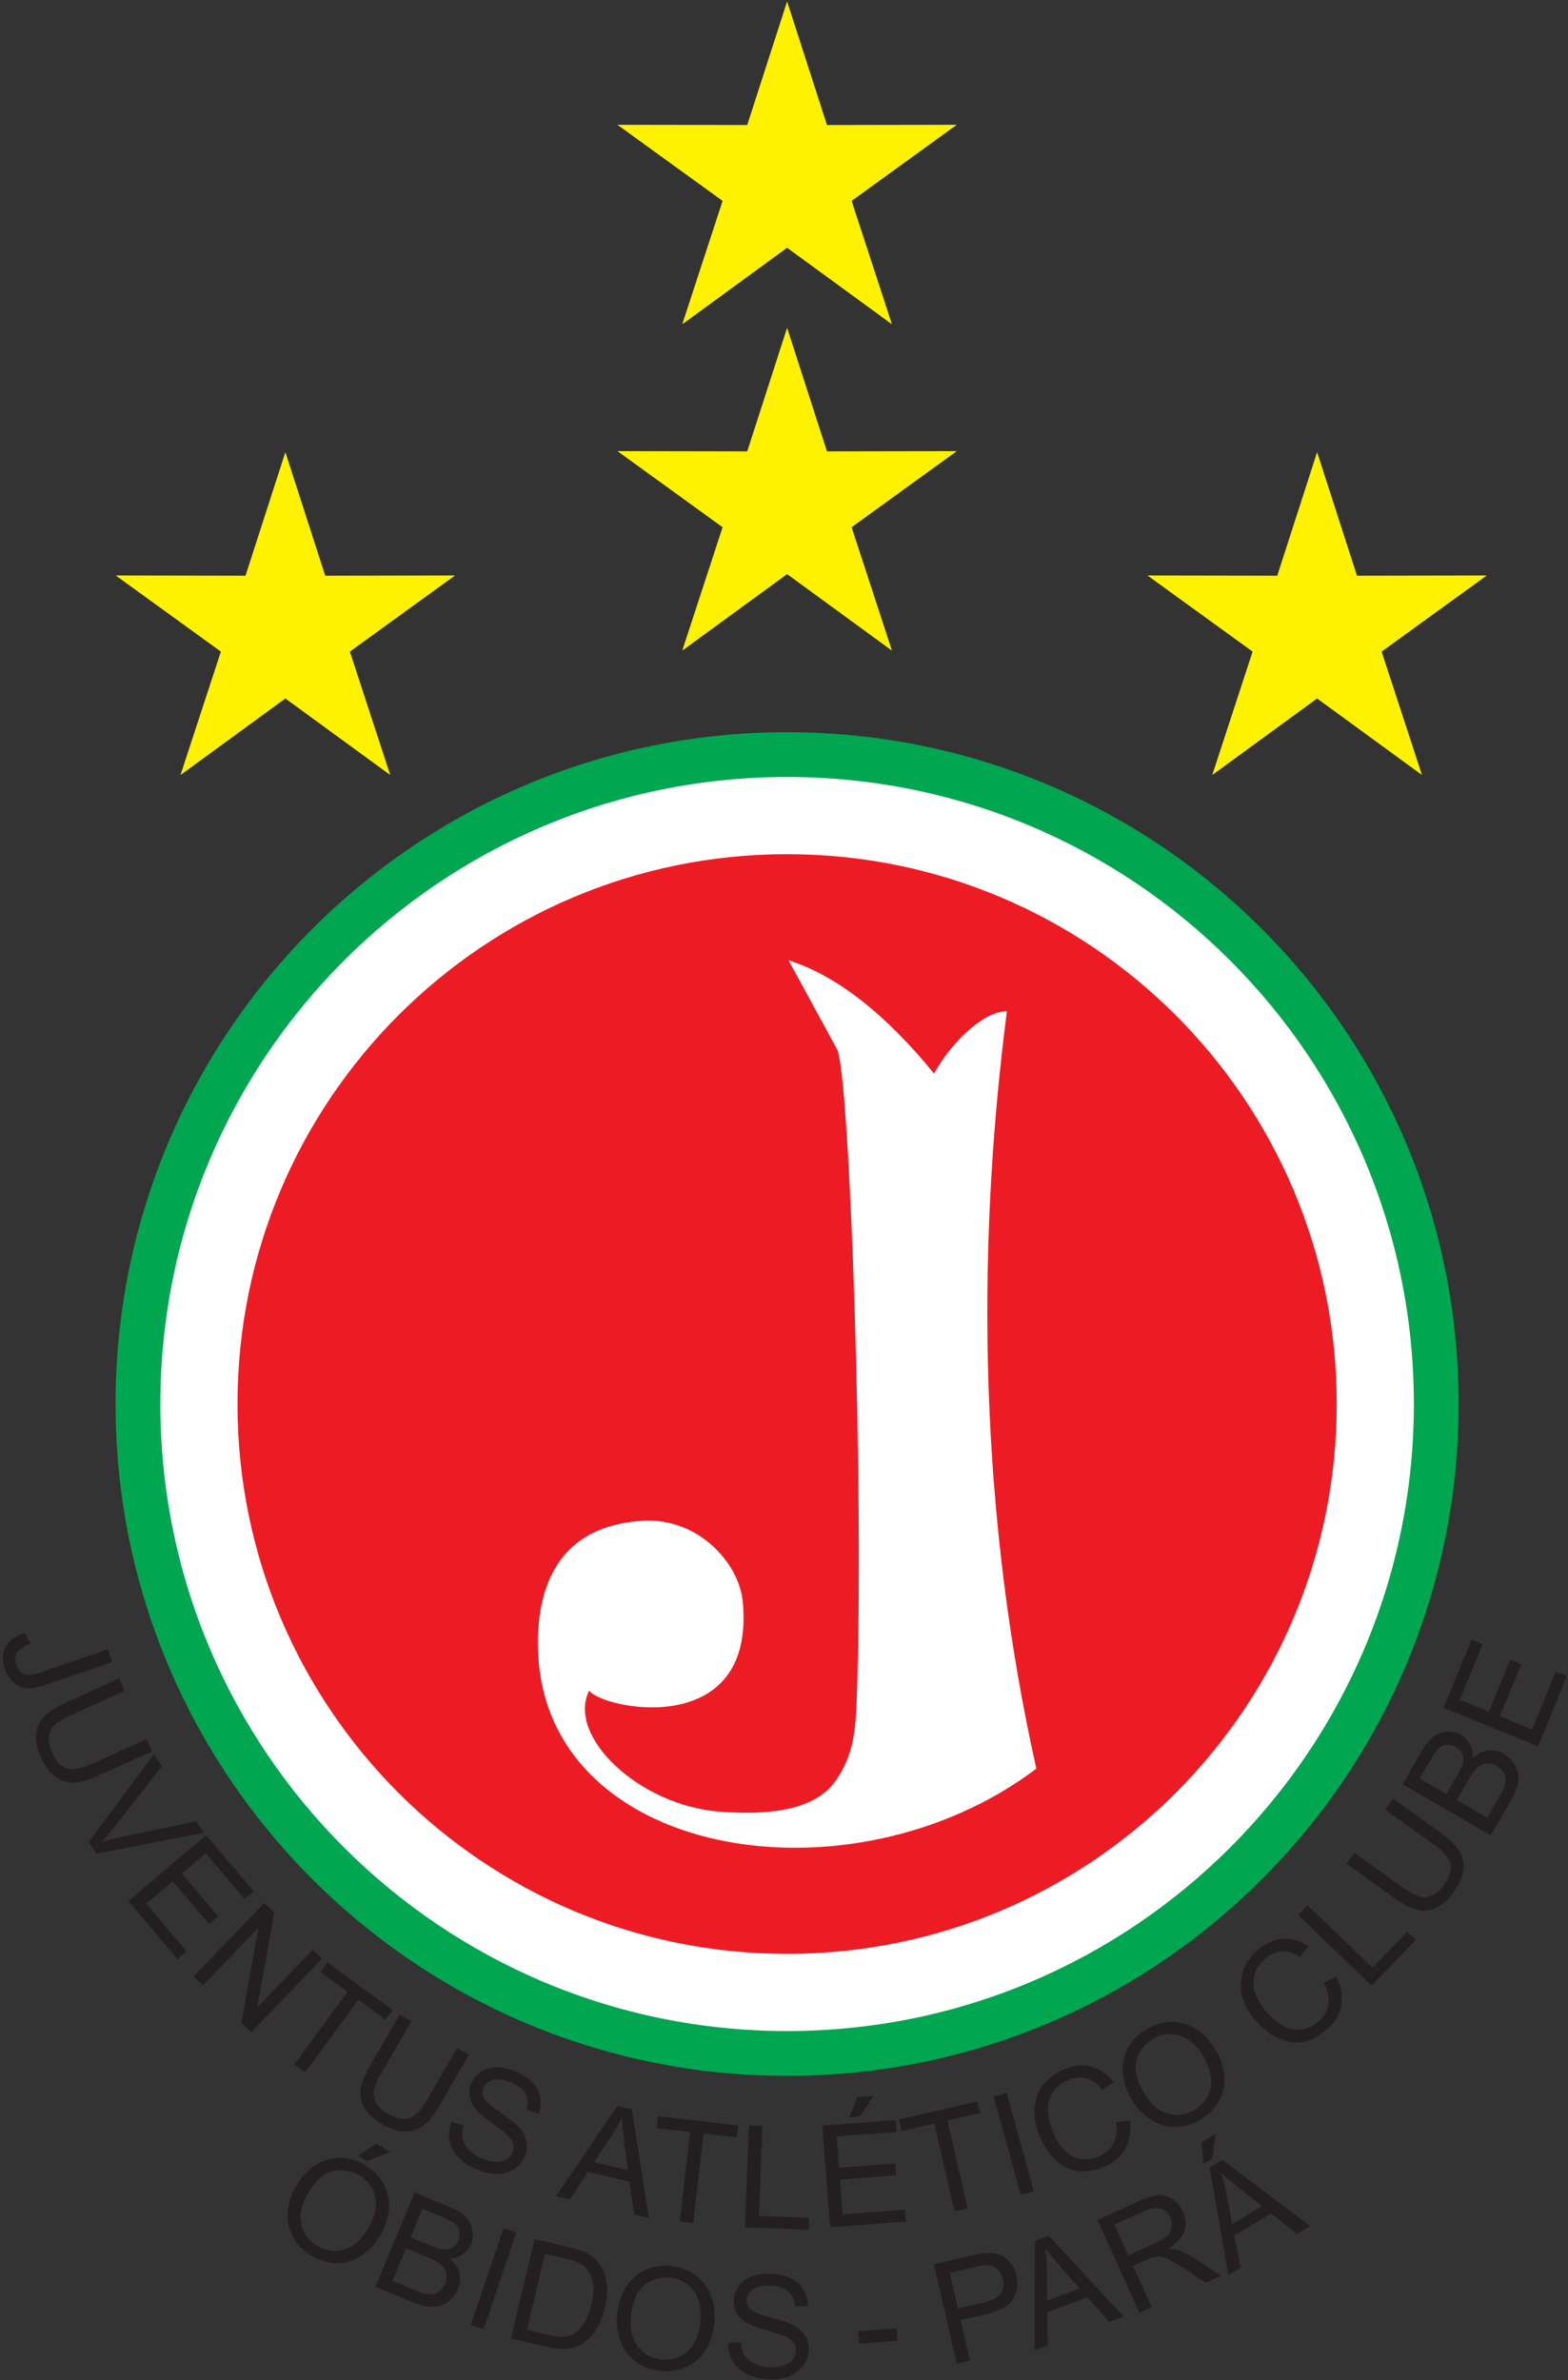 <?xml version="1.0" encoding="UTF-8"?>
<svg xmlns="http://www.w3.org/2000/svg" xmlns:xlink="http://www.w3.org/1999/xlink" width="261pt" height="396pt" viewBox="0 0 261 396" version="1.1">
<rect x="0" y="0" width="261" height="396" fill="#333333" stroke="none"/>
<g id="surface1">
<path style=" stroke:none;fill-rule:evenodd;fill:rgb(0%,65.099%,31.4%);fill-opacity:1;" d="M 131.016 121.824 C 192.754 121.824 242.797 171.871 242.797 233.605 C 242.797 295.34 192.754 345.387 131.016 345.387 C 69.281 345.387 19.234 295.34 19.234 233.605 C 19.234 171.871 69.281 121.824 131.016 121.824 "/>
<path style=" stroke:none;fill-rule:evenodd;fill:rgb(100%,100%,100%);fill-opacity:1;" d="M 131.016 129.277 C 188.637 129.277 235.344 175.984 235.344 233.605 C 235.344 291.223 188.637 337.93 131.016 337.93 C 73.398 337.93 26.691 291.223 26.691 233.605 C 26.691 175.984 73.398 129.277 131.016 129.277 "/>
<path style=" stroke:none;fill-rule:evenodd;fill:rgb(92.899%,10.999%,14.099%);fill-opacity:1;" d="M 131.016 142.117 C 181.543 142.117 222.504 183.078 222.504 233.605 C 222.504 284.133 181.543 325.09 131.016 325.09 C 80.488 325.09 39.531 284.133 39.531 233.605 C 39.531 183.078 80.488 142.117 131.016 142.117 "/>
<path style=" stroke:none;fill-rule:evenodd;fill:rgb(100%,100%,100%);fill-opacity:1;" d="M 131.254 159.773 L 139.324 174.566 C 141.438 178.438 143.891 248.27 142.586 283.254 C 142.379 288.82 141.773 292.461 139.094 296.281 C 135.266 301.742 126.559 301.898 120.047 301.449 C 106.312 300.504 94.25 288.785 98.078 281.273 C 100.102 284.332 125.84 289.707 123.633 266.48 C 123.016 259.973 116.141 252.504 107.047 253.027 C 92.977 253.84 89.465 263.938 89.531 273.652 C 89.781 309.168 141.348 317.758 172.504 294.277 C 163.234 252.879 162.246 209.652 167.605 168.258 C 164.168 168.191 158.902 172.574 155.465 178.602 C 147.395 168.734 139.324 162.328 131.254 159.773 "/>
<path style=" stroke:none;fill-rule:evenodd;fill:rgb(100%,94.899%,0%);fill-opacity:1;" d="M 131.016 54.539 L 137.652 75.098 L 159.258 75.059 L 141.754 87.723 L 148.469 108.254 L 131.016 95.523 L 113.562 108.254 L 120.277 87.723 L 102.777 75.059 L 124.379 75.098 L 131.016 54.539 "/>
<path style=" stroke:none;fill-rule:evenodd;fill:rgb(100%,94.899%,0%);fill-opacity:1;" d="M 47.5 75.23 L 54.137 95.789 L 75.742 95.75 L 58.238 108.414 L 64.953 128.945 L 47.5 116.215 L 30.047 128.945 L 36.766 108.414 L 19.262 95.75 L 40.863 95.789 L 47.5 75.23 "/>
<path style=" stroke:none;fill-rule:evenodd;fill:rgb(100%,94.899%,0%);fill-opacity:1;" d="M 219.238 75.23 L 225.875 95.789 L 247.477 95.75 L 229.977 108.414 L 236.691 128.945 L 219.238 116.215 L 201.785 128.945 L 208.5 108.414 L 191 95.75 L 212.602 95.789 L 219.238 75.23 "/>
<path style=" stroke:none;fill-rule:nonzero;fill:rgb(13.699%,12.199%,12.5%);fill-opacity:1;" d="M 4.156 271.68 L 5.074 273.496 C 3.863 273.969 3.102 274.488 2.785 275.051 C 2.473 275.613 2.441 276.262 2.691 276.98 C 2.871 277.512 3.152 277.93 3.531 278.23 C 3.906 278.531 4.332 278.684 4.801 278.688 C 5.27 278.688 5.969 278.527 6.887 278.211 L 17.945 274.406 L 18.68 276.535 L 7.746 280.297 C 6.406 280.758 5.309 280.953 4.461 280.883 C 3.609 280.812 2.875 280.492 2.242 279.922 C 1.617 279.352 1.137 278.594 0.812 277.648 C 0.328 276.238 0.363 275.023 0.914 273.996 C 1.469 272.973 2.551 272.199 4.156 271.68 Z M 24.383 289.359 L 25.312 291.41 L 16.383 295.449 C 14.828 296.156 13.516 296.535 12.441 296.602 C 11.371 296.66 10.34 296.367 9.355 295.711 C 8.367 295.051 7.539 293.984 6.863 292.492 C 6.211 291.051 5.922 289.754 6.008 288.609 C 6.09 287.465 6.512 286.48 7.281 285.66 C 8.051 284.84 9.254 284.059 10.891 283.316 L 19.82 279.273 L 20.746 281.324 L 11.824 285.367 C 10.48 285.973 9.543 286.551 9.023 287.086 C 8.5 287.621 8.199 288.27 8.133 289.031 C 8.059 289.793 8.223 290.613 8.617 291.488 C 9.297 292.984 10.121 293.898 11.09 294.227 C 12.062 294.555 13.516 294.277 15.457 293.398 Z M 14.789 306.445 L 25.637 291.84 L 26.938 293.895 L 18.863 304.207 C 18.215 305.031 17.594 305.781 16.988 306.441 C 17.914 306.168 18.855 305.93 19.824 305.73 L 32.695 303.016 L 33.918 304.953 L 16.035 308.418 Z M 21.367 316.32 L 34.301 305.332 L 42.234 314.672 L 40.719 315.961 L 34.242 308.34 L 30.27 311.715 L 36.328 318.852 L 34.812 320.141 L 28.75 313.004 L 24.344 316.746 L 31.078 324.676 L 29.562 325.965 Z M 32.219 328.848 L 43.996 316.625 L 45.656 318.227 L 42.824 333.996 L 52.066 324.406 L 53.621 325.902 L 41.844 338.121 L 40.184 336.523 L 43.016 320.754 L 33.773 330.344 Z M 48.984 343.492 L 57.836 331.406 L 53.324 328.102 L 54.5 326.496 L 65.34 334.438 L 64.164 336.043 L 59.652 332.738 L 50.801 344.824 Z M 76.098 340.754 L 78.047 341.883 L 73.125 350.359 C 72.266 351.836 71.418 352.91 70.582 353.586 C 69.746 354.254 68.734 354.613 67.551 354.652 C 66.367 354.688 65.07 354.301 63.656 353.48 C 62.285 352.684 61.297 351.797 60.703 350.816 C 60.105 349.832 59.879 348.789 60.027 347.672 C 60.176 346.559 60.703 345.223 61.605 343.668 L 66.527 335.195 L 68.473 336.324 L 63.555 344.797 C 62.816 346.07 62.387 347.082 62.273 347.82 C 62.156 348.562 62.289 349.266 62.676 349.926 C 63.059 350.586 63.668 351.16 64.5 351.641 C 65.922 352.465 67.125 352.73 68.102 352.438 C 69.086 352.141 70.109 351.07 71.18 349.223 Z M 75.141 353.035 L 77.164 353.656 C 76.934 354.484 76.887 355.219 77.02 355.867 C 77.152 356.512 77.512 357.137 78.098 357.742 C 78.684 358.344 79.422 358.828 80.316 359.191 C 81.109 359.516 81.855 359.684 82.559 359.695 C 83.266 359.707 83.848 359.562 84.312 359.27 C 84.777 358.977 85.109 358.59 85.309 358.105 C 85.508 357.617 85.539 357.129 85.406 356.645 C 85.27 356.16 84.922 355.664 84.367 355.141 C 84.012 354.809 83.184 354.172 81.883 353.234 C 80.578 352.297 79.703 351.562 79.25 351.02 C 78.66 350.316 78.305 349.598 78.176 348.867 C 78.043 348.137 78.129 347.406 78.422 346.688 C 78.746 345.891 79.277 345.238 80.008 344.734 C 80.738 344.227 81.609 343.973 82.621 343.969 C 83.629 343.961 84.664 344.176 85.723 344.605 C 86.887 345.082 87.84 345.688 88.574 346.426 C 89.309 347.16 89.766 347.992 89.949 348.918 C 90.129 349.844 90.047 350.773 89.711 351.711 L 87.648 351.051 C 87.949 350.016 87.891 349.117 87.48 348.359 C 87.07 347.602 86.258 346.973 85.051 346.48 C 83.793 345.969 82.781 345.824 82.02 346.051 C 81.258 346.277 80.738 346.715 80.477 347.367 C 80.246 347.93 80.262 348.477 80.516 349.008 C 80.773 349.535 81.66 350.336 83.195 351.406 C 84.727 352.48 85.75 353.289 86.266 353.828 C 87.004 354.621 87.465 355.43 87.633 356.254 C 87.805 357.074 87.719 357.906 87.375 358.746 C 87.035 359.582 86.477 360.27 85.695 360.812 C 84.914 361.355 83.996 361.652 82.934 361.695 C 81.871 361.738 80.781 361.531 79.66 361.074 C 78.238 360.496 77.137 359.801 76.348 358.996 C 75.555 358.191 75.059 357.266 74.852 356.207 C 74.645 355.152 74.742 354.098 75.141 353.035 Z M 92.539 365.402 L 102.766 350.375 L 105.168 350.941 L 108.008 369.043 L 105.52 368.457 L 104.785 363 L 97.828 361.363 L 94.859 365.949 Z M 98.891 359.738 L 104.52 361.062 L 103.871 356.078 C 103.684 354.566 103.559 353.32 103.5 352.352 C 103.02 353.375 102.469 354.359 101.84 355.316 Z M 113.16 369.605 L 114.871 354.723 L 109.312 354.086 L 109.539 352.105 L 122.891 353.641 L 122.664 355.617 L 117.105 354.98 L 115.395 369.863 Z M 124.016 370.59 L 124.652 353.633 L 126.902 353.715 L 126.34 368.684 L 134.68 369 L 134.602 370.988 Z M 138.164 370.586 L 136.875 353.664 L 149.094 352.73 L 149.242 354.719 L 139.27 355.477 L 139.668 360.676 L 149.004 359.965 L 149.152 361.949 L 139.816 362.66 L 140.258 368.43 L 150.633 367.637 L 150.785 369.621 Z M 141.402 352.273 L 142.668 348.918 L 145.41 348.711 L 143.129 352.141 Z M 158.879 367.93 L 155.512 353.336 L 150.062 354.594 L 149.613 352.652 L 162.711 349.633 L 163.156 351.57 L 157.703 352.828 L 161.074 367.426 Z M 169.918 365.184 L 165.402 348.824 L 167.574 348.223 L 172.09 364.582 Z M 185.781 353.102 L 188.09 352.836 C 188.305 354.727 188.012 356.336 187.211 357.672 C 186.414 359.012 185.188 359.996 183.539 360.621 C 181.832 361.27 180.312 361.449 178.977 361.156 C 177.641 360.867 176.445 360.168 175.387 359.062 C 174.328 357.949 173.512 356.645 172.938 355.129 C 172.312 353.477 172.078 351.918 172.242 350.449 C 172.41 348.98 172.953 347.703 173.871 346.621 C 174.793 345.543 175.953 344.738 177.352 344.211 C 178.941 343.605 180.426 343.504 181.812 343.906 C 183.199 344.301 184.383 345.152 185.363 346.453 L 183.488 347.723 C 182.684 346.707 181.828 346.07 180.934 345.809 C 180.035 345.547 179.055 345.617 177.996 346.02 C 176.781 346.48 175.871 347.156 175.277 348.051 C 174.684 348.945 174.402 349.949 174.449 351.055 C 174.488 352.168 174.711 353.25 175.105 354.293 C 175.617 355.641 176.258 356.746 177.031 357.602 C 177.805 358.461 178.699 358.98 179.715 359.164 C 180.73 359.352 181.719 359.258 182.684 358.895 C 183.859 358.449 184.719 357.73 185.277 356.746 C 185.828 355.762 186 354.547 185.781 353.102 Z M 188.465 349.469 C 187.035 347.047 186.566 344.762 187.062 342.621 C 187.555 340.48 188.836 338.805 190.895 337.59 C 192.246 336.793 193.652 336.398 195.117 336.402 C 196.578 336.406 197.934 336.816 199.184 337.637 C 200.43 338.449 201.484 339.586 202.348 341.047 C 203.219 342.527 203.703 344.031 203.793 345.551 C 203.887 347.074 203.562 348.461 202.816 349.703 C 202.074 350.953 201.066 351.953 199.797 352.703 C 198.422 353.516 196.996 353.906 195.52 353.883 C 194.047 353.859 192.688 353.438 191.453 352.617 C 190.219 351.801 189.223 350.75 188.465 349.469 Z M 190.484 348.32 C 191.523 350.082 192.812 351.188 194.355 351.637 C 195.898 352.09 197.383 351.898 198.812 351.055 C 200.27 350.195 201.164 348.98 201.504 347.402 C 201.84 345.828 201.453 344.102 200.344 342.223 C 199.645 341.035 198.832 340.117 197.906 339.469 C 196.984 338.824 195.988 338.48 194.93 338.453 C 193.867 338.422 192.855 338.688 191.895 339.258 C 190.523 340.066 189.625 341.227 189.191 342.75 C 188.762 344.27 189.191 346.129 190.484 348.32 Z M 220.367 329.914 L 222.453 328.891 C 223.285 330.602 223.551 332.219 223.246 333.746 C 222.941 335.273 222.121 336.609 220.773 337.754 C 219.383 338.938 218.012 339.613 216.652 339.785 C 215.301 339.961 213.941 339.703 212.57 339.016 C 211.203 338.324 209.992 337.363 208.945 336.129 C 207.801 334.785 207.062 333.395 206.723 331.953 C 206.387 330.512 206.473 329.129 206.977 327.805 C 207.484 326.477 208.309 325.332 209.445 324.363 C 210.742 323.266 212.105 322.668 213.547 322.582 C 214.988 322.492 216.387 322.895 217.746 323.793 L 216.402 325.617 C 215.309 324.93 214.289 324.613 213.355 324.672 C 212.422 324.723 211.523 325.117 210.66 325.852 C 209.668 326.695 209.039 327.637 208.777 328.68 C 208.516 329.719 208.594 330.762 209.004 331.789 C 209.414 332.824 209.984 333.766 210.707 334.617 C 211.641 335.715 212.617 336.539 213.633 337.09 C 214.648 337.641 215.664 337.828 216.684 337.66 C 217.703 337.496 218.605 337.078 219.391 336.41 C 220.348 335.598 220.918 334.637 221.113 333.523 C 221.305 332.406 221.059 331.207 220.367 329.914 Z M 228.32 330.395 L 216.102 318.617 L 217.664 316.996 L 228.449 327.391 L 234.238 321.383 L 235.676 322.766 Z M 230.562 301.102 L 231.875 299.27 L 239.848 304.969 C 241.234 305.965 242.223 306.91 242.816 307.805 C 243.406 308.703 243.664 309.742 243.594 310.922 C 243.516 312.109 243.008 313.363 242.059 314.691 C 241.137 315.98 240.156 316.879 239.125 317.379 C 238.09 317.883 237.027 318.008 235.934 317.754 C 234.84 317.5 233.559 316.852 232.098 315.805 L 224.125 310.102 L 225.434 308.273 L 233.402 313.973 C 234.602 314.828 235.57 315.352 236.293 315.531 C 237.02 315.719 237.73 315.652 238.426 315.328 C 239.121 315.012 239.746 314.457 240.305 313.68 C 241.262 312.34 241.641 311.168 241.438 310.164 C 241.234 309.16 240.27 308.039 238.531 306.801 Z M 248.129 305.379 L 233.453 296.855 L 236.652 291.352 C 237.301 290.23 237.973 289.418 238.664 288.91 C 239.352 288.406 240.117 288.145 240.957 288.121 C 241.797 288.09 242.555 288.273 243.23 288.664 C 243.855 289.031 244.348 289.543 244.703 290.203 C 245.062 290.863 245.211 291.637 245.152 292.52 C 245.93 291.781 246.77 291.359 247.676 291.246 C 248.578 291.133 249.457 291.324 250.312 291.82 C 251.004 292.223 251.555 292.738 251.977 293.371 C 252.398 294.008 252.645 294.629 252.719 295.242 C 252.789 295.852 252.719 296.531 252.512 297.27 C 252.301 298.008 251.926 298.844 251.379 299.781 Z M 240.754 298.492 L 242.598 295.32 C 243.098 294.461 243.398 293.809 243.5 293.371 C 243.641 292.789 243.613 292.273 243.414 291.824 C 243.219 291.379 242.863 291.004 242.348 290.703 C 241.859 290.422 241.363 290.285 240.855 290.309 C 240.348 290.324 239.898 290.512 239.512 290.863 C 239.121 291.219 238.621 291.926 238.012 292.977 L 236.305 295.91 Z M 247.539 302.434 L 249.66 298.777 C 250.023 298.148 250.258 297.695 250.359 297.41 C 250.539 296.922 250.621 296.469 250.609 296.059 C 250.598 295.648 250.465 295.242 250.219 294.84 C 249.977 294.438 249.617 294.102 249.148 293.832 C 248.598 293.512 248.043 293.375 247.473 293.422 C 246.902 293.469 246.391 293.691 245.938 294.098 C 245.488 294.496 244.988 295.164 244.445 296.098 L 242.477 299.492 Z M 256.02 290.57 L 240.309 284.16 L 244.938 272.812 L 246.781 273.566 L 243.004 282.824 L 247.828 284.797 L 251.367 276.129 L 253.211 276.883 L 249.672 285.551 L 255.027 287.734 L 258.961 278.102 L 260.801 278.852 L 256.02 290.57 "/>
<path style=" stroke:none;fill-rule:nonzero;fill:rgb(13.699%,12.199%,12.5%);fill-opacity:1;" d="M 49.191 363.891 C 50.605 361.465 52.375 359.941 54.48 359.328 C 56.594 358.715 58.676 359.016 60.746 360.223 C 62.098 361.012 63.129 362.047 63.84 363.328 C 64.547 364.605 64.852 365.988 64.746 367.477 C 64.645 368.965 64.164 370.441 63.312 371.906 C 62.445 373.387 61.367 374.543 60.086 375.363 C 58.801 376.188 57.434 376.578 55.984 376.539 C 54.531 376.5 53.168 376.105 51.895 375.363 C 50.512 374.559 49.477 373.504 48.777 372.203 C 48.078 370.906 47.781 369.516 47.898 368.035 C 48.008 366.559 48.438 365.176 49.191 363.891 Z M 51.176 365.098 C 50.148 366.859 49.809 368.527 50.168 370.094 C 50.523 371.66 51.418 372.863 52.852 373.699 C 54.312 374.551 55.809 374.738 57.352 374.266 C 58.891 373.793 60.207 372.613 61.309 370.73 C 62.004 369.539 62.41 368.383 62.523 367.258 C 62.641 366.137 62.449 365.102 61.961 364.164 C 61.469 363.223 60.742 362.469 59.777 361.906 C 58.402 361.105 56.949 360.887 55.41 361.25 C 53.871 361.613 52.461 362.895 51.176 365.098 Z M 59.633 358.695 L 62.578 356.652 L 64.953 358.039 L 61.129 359.566 Z M 62.496 380.461 L 69 364.785 L 74.883 367.227 C 76.078 367.723 76.973 368.277 77.57 368.895 C 78.16 369.512 78.523 370.238 78.656 371.066 C 78.797 371.895 78.715 372.668 78.414 373.391 C 78.137 374.059 77.695 374.613 77.086 375.055 C 76.48 375.496 75.734 375.746 74.852 375.809 C 75.684 376.48 76.215 377.258 76.445 378.137 C 76.68 379.02 76.605 379.914 76.227 380.828 C 75.922 381.566 75.48 382.184 74.91 382.684 C 74.336 383.188 73.754 383.516 73.156 383.668 C 72.559 383.816 71.879 383.84 71.117 383.73 C 70.355 383.617 69.477 383.355 68.477 382.941 Z M 68.348 372.238 L 71.734 373.645 C 72.656 374.027 73.344 374.238 73.789 374.281 C 74.383 374.344 74.891 374.246 75.309 373.992 C 75.727 373.738 76.051 373.34 76.281 372.789 C 76.496 372.266 76.562 371.754 76.473 371.258 C 76.391 370.754 76.148 370.332 75.742 369.996 C 75.34 369.656 74.574 369.254 73.453 368.789 L 70.316 367.488 Z M 65.34 379.484 L 69.242 381.105 C 69.914 381.383 70.398 381.551 70.691 381.613 C 71.199 381.727 71.66 381.754 72.066 381.684 C 72.469 381.617 72.852 381.434 73.219 381.137 C 73.586 380.84 73.871 380.441 74.082 379.941 C 74.324 379.355 74.387 378.785 74.262 378.227 C 74.145 377.668 73.852 377.191 73.395 376.793 C 72.938 376.402 72.207 375.996 71.211 375.582 L 67.582 374.078 Z M 78.387 386.809 L 83.801 370.727 L 85.934 371.445 L 80.52 387.527 Z M 85.066 389.047 L 88.988 372.535 L 94.676 373.887 C 95.961 374.191 96.922 374.504 97.559 374.82 C 98.453 375.266 99.168 375.852 99.699 376.578 C 100.398 377.523 100.824 378.617 100.984 379.863 C 101.145 381.113 101.051 382.473 100.699 383.945 C 100.402 385.199 99.992 386.273 99.469 387.176 C 98.949 388.074 98.383 388.789 97.773 389.312 C 97.16 389.836 96.543 390.219 95.91 390.449 C 95.281 390.688 94.559 390.809 93.746 390.812 C 92.93 390.816 92.023 390.699 91.023 390.461 Z M 87.719 387.633 L 91.238 388.469 C 92.324 388.727 93.203 388.828 93.871 388.77 C 94.535 388.715 95.098 388.547 95.551 388.266 C 96.191 387.867 96.762 387.266 97.258 386.457 C 97.754 385.648 98.152 384.625 98.449 383.375 C 98.859 381.645 98.891 380.25 98.547 379.184 C 98.203 378.117 97.66 377.332 96.926 376.824 C 96.395 376.461 95.48 376.125 94.18 375.816 L 90.719 374.992 Z M 102.723 385.102 C 103.027 382.305 104.02 380.195 105.699 378.777 C 107.375 377.359 109.402 376.781 111.781 377.043 C 113.34 377.211 114.699 377.738 115.871 378.617 C 117.039 379.496 117.883 380.637 118.391 382.039 C 118.902 383.438 119.066 384.98 118.883 386.668 C 118.699 388.375 118.188 389.867 117.348 391.141 C 116.512 392.414 115.422 393.328 114.078 393.883 C 112.734 394.438 111.332 394.637 109.867 394.477 C 108.277 394.301 106.902 393.762 105.73 392.859 C 104.566 391.961 103.73 390.812 103.23 389.414 C 102.73 388.02 102.562 386.582 102.723 385.102 Z M 105.027 385.395 C 104.809 387.422 105.18 389.082 106.145 390.367 C 107.105 391.652 108.414 392.387 110.062 392.566 C 111.742 392.75 113.188 392.312 114.402 391.25 C 115.613 390.191 116.34 388.578 116.574 386.41 C 116.727 385.039 116.625 383.816 116.273 382.746 C 115.922 381.672 115.328 380.805 114.496 380.148 C 113.664 379.488 112.691 379.098 111.582 378.977 C 110.004 378.801 108.586 379.195 107.328 380.156 C 106.07 381.117 105.305 382.859 105.027 385.395 Z M 121.188 389.812 L 123.305 389.715 C 123.367 390.57 123.566 391.281 123.91 391.844 C 124.254 392.406 124.805 392.871 125.559 393.246 C 126.312 393.613 127.176 393.82 128.137 393.863 C 128.992 393.902 129.754 393.809 130.418 393.582 C 131.086 393.352 131.586 393.023 131.926 392.59 C 132.266 392.156 132.449 391.68 132.469 391.16 C 132.492 390.629 132.359 390.16 132.07 389.75 C 131.777 389.34 131.285 388.988 130.586 388.684 C 130.141 388.492 129.145 388.172 127.602 387.727 C 126.059 387.285 124.984 386.887 124.379 386.527 C 123.586 386.066 123.008 385.512 122.641 384.867 C 122.27 384.223 122.105 383.508 122.137 382.73 C 122.176 381.867 122.453 381.078 122.973 380.359 C 123.492 379.633 124.223 379.098 125.176 378.754 C 126.121 378.406 127.168 378.258 128.309 378.309 C 129.562 378.363 130.664 378.613 131.605 379.062 C 132.547 379.504 133.258 380.133 133.742 380.945 C 134.227 381.754 134.461 382.656 134.457 383.652 L 132.297 383.727 C 132.227 382.652 131.871 381.824 131.23 381.25 C 130.586 380.672 129.613 380.359 128.309 380.301 C 126.953 380.242 125.949 380.449 125.309 380.918 C 124.668 381.387 124.328 381.973 124.301 382.676 C 124.273 383.285 124.473 383.797 124.895 384.211 C 125.309 384.617 126.418 385.074 128.223 385.562 C 130.027 386.059 131.262 386.473 131.93 386.809 C 132.891 387.305 133.598 387.91 134.035 388.629 C 134.477 389.344 134.672 390.156 134.633 391.062 C 134.594 391.969 134.301 392.801 133.75 393.574 C 133.199 394.352 132.434 394.938 131.445 395.336 C 130.461 395.738 129.363 395.91 128.152 395.859 C 126.621 395.789 125.352 395.508 124.336 395.02 C 123.316 394.527 122.535 393.82 121.988 392.895 C 121.434 391.977 121.172 390.945 121.188 389.812 Z M 142.992 389.953 L 142.836 387.875 L 149.262 387.383 L 149.422 389.465 Z M 159.266 393.273 L 155.449 376.738 L 161.691 375.297 C 162.789 375.043 163.641 374.906 164.246 374.875 C 165.09 374.824 165.828 374.922 166.469 375.172 C 167.105 375.426 167.672 375.855 168.164 376.461 C 168.656 377.066 168.992 377.777 169.184 378.598 C 169.508 379.996 169.336 381.289 168.66 382.469 C 167.992 383.648 166.484 384.508 164.145 385.047 L 159.902 386.023 L 161.461 392.77 Z M 159.453 384.086 L 163.727 383.098 C 165.145 382.773 166.086 382.277 166.559 381.613 C 167.031 380.949 167.156 380.145 166.934 379.184 C 166.777 378.496 166.465 377.941 166.004 377.531 C 165.539 377.117 165 376.898 164.395 376.871 C 164.004 376.859 163.309 376.969 162.32 377.195 L 158.09 378.172 Z M 172.184 391.043 L 172.273 372.867 L 174.586 371.992 L 187.047 385.43 L 184.652 386.332 L 181 382.215 L 174.312 384.738 L 174.41 390.199 Z M 174.285 382.797 L 179.695 380.754 L 176.379 376.977 C 175.375 375.828 174.578 374.867 173.988 374.094 C 174.16 375.211 174.254 376.336 174.27 377.48 Z M 189.672 384.816 L 182.668 369.359 L 189.52 366.258 C 190.898 365.633 192.008 365.297 192.852 365.25 C 193.691 365.203 194.484 365.434 195.23 365.941 C 195.977 366.449 196.543 367.129 196.926 367.98 C 197.426 369.078 197.488 370.164 197.117 371.234 C 196.75 372.309 195.871 373.277 194.48 374.156 C 195.145 374.168 195.672 374.242 196.066 374.367 C 196.91 374.645 197.785 375.074 198.688 375.66 L 203.27 378.656 L 200.715 379.816 L 197.215 377.523 C 196.199 376.859 195.383 376.375 194.777 376.059 C 194.164 375.738 193.664 375.555 193.27 375.496 C 192.879 375.438 192.504 375.445 192.148 375.508 C 191.898 375.566 191.508 375.711 190.98 375.949 L 188.613 377.023 L 191.723 383.891 Z M 187.812 375.254 L 192.199 373.266 C 193.137 372.84 193.82 372.414 194.258 371.98 C 194.695 371.555 194.953 371.062 195.031 370.512 C 195.109 369.965 195.039 369.441 194.812 368.941 C 194.48 368.211 193.945 367.723 193.203 367.492 C 192.461 367.262 191.52 367.406 190.379 367.922 L 185.492 370.137 Z M 204.465 378.531 L 201.352 360.625 L 203.473 359.359 L 218.105 370.383 L 215.914 371.695 L 211.59 368.285 L 205.453 371.949 L 206.512 377.309 Z M 205.086 370.047 L 210.051 367.082 L 206.117 363.949 C 204.926 362.992 203.977 362.188 203.258 361.531 C 203.625 362.598 203.914 363.691 204.129 364.816 Z M 200.348 360.012 L 199.984 356.445 L 202.344 355.035 L 201.832 359.121 L 200.348 360.012 "/>
<path style=" stroke:none;fill-rule:evenodd;fill:rgb(100%,94.899%,0%);fill-opacity:1;" d="M 131.016 0.242 L 137.652 20.801 L 159.258 20.762 L 141.754 33.426 L 148.469 53.957 L 131.016 41.227 L 113.562 53.957 L 120.277 33.426 L 102.777 20.762 L 124.379 20.801 L 131.016 0.242 "/>
</g>
</svg>
